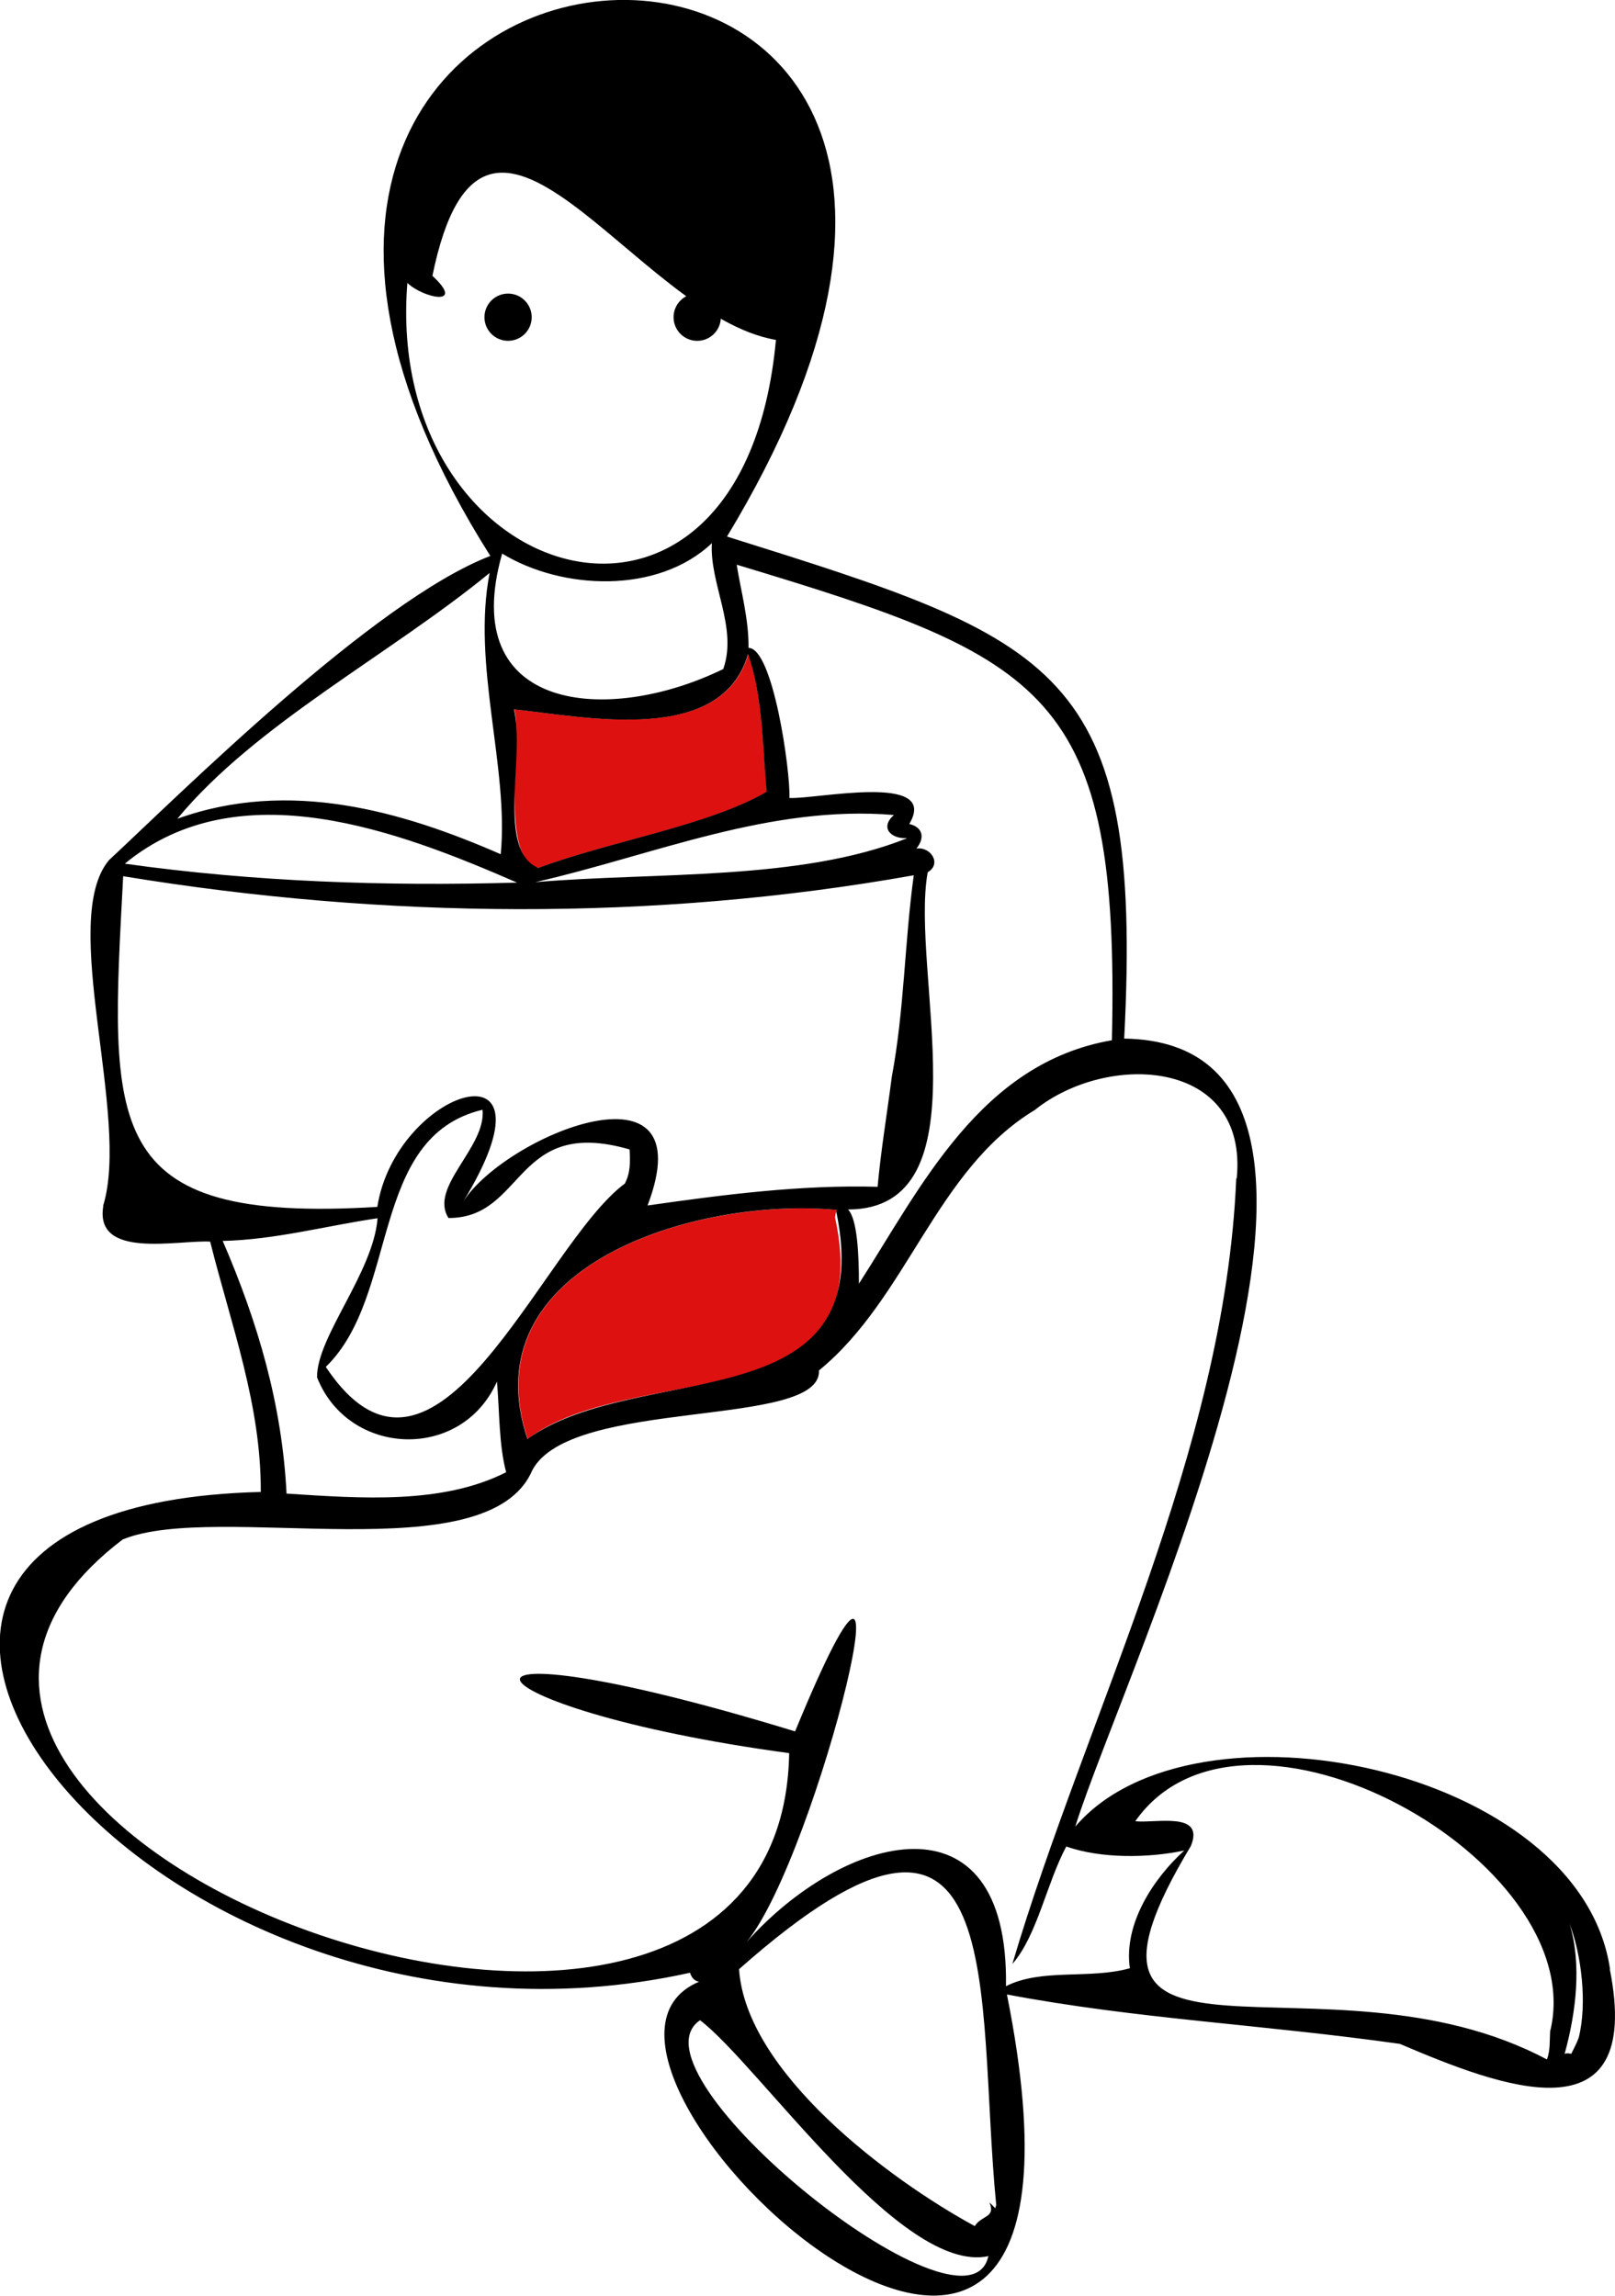 <?xml version="1.0" encoding="UTF-8" standalone="no"?>
<!-- Created with Keyshape -->
<svg xmlns="http://www.w3.org/2000/svg" id="Ebene_2" viewBox="0 0 68.31 97.13">
    <style>
@keyframes a0_t { 0% { transform: translate(21.49px,13.42px) scale(0.999,0.999) translate(0px,0px); } 52.632% { transform: translate(21.49px,13.42px) scale(0.999,0.999) translate(0px,0px); } 54.386% { transform: translate(21.49px,13.42px) scale(0.999,0.999) translate(0px,1px); } 56.14% { transform: translate(21.49px,13.42px) scale(0.999,0.999) translate(0px,-0.001px); } 87.719% { transform: translate(21.49px,13.42px) scale(0.999,0.999) translate(0px,0px); } 89.474% { transform: translate(21.49px,13.42px) scale(0.999,0.999) translate(0px,1px); } 91.228% { transform: translate(21.49px,13.42px) scale(0.999,0.999) translate(0px,-0.001px); } 96.491% { transform: translate(21.49px,13.42px) scale(0.999,0.999) translate(0px,0px); } 98.246% { transform: translate(21.49px,13.42px) scale(0.999,0.999) translate(0px,1px); } 100% { transform: translate(21.49px,13.42px) scale(0.999,0.999) translate(0px,-0.001px); } }
@keyframes a0_ry { 0% { ry: 1px; } 52.632% { ry: 1px; } 54.386% { ry: 1.95025e-08px; } 56.14% { ry: 1px; } 87.719% { ry: 1px; } 89.474% { ry: 1.95025e-08px; } 91.228% { ry: 1px; } 96.491% { ry: 1px; } 98.246% { ry: 1.95025e-08px; } 100% { ry: 1px; } }
@keyframes a1_t { 0% { transform: translate(29.49px,13.42px); } 52.632% { transform: translate(29.49px,13.42px); } 54.386% { transform: translate(29.49px,14.419px); } 56.14% { transform: translate(29.49px,13.419px); } 87.719% { transform: translate(29.49px,13.42px); } 89.474% { transform: translate(29.49px,14.419px); } 91.228% { transform: translate(29.49px,13.419px); } 96.491% { transform: translate(29.49px,13.42px); } 98.246% { transform: translate(29.49px,14.419px); } 100% { transform: translate(29.49px,13.419px); } }
@keyframes a1_ry { 0% { ry: 1px; } 52.632% { ry: 1px; } 54.386% { ry: 0.001px; } 56.14% { ry: 1px; } 87.719% { ry: 1px; } 89.474% { ry: 0.001px; } 91.228% { ry: 1px; } 96.491% { ry: 1px; } 98.246% { ry: 0.001px; } 100% { ry: 1px; } }
    </style>
    <g id="Ebene_1-2" transform="translate(34.149,48.559) translate(-34.149,-48.559)">
        <path class="cls-1" d="M35.32,51.51C37.25,60.27,26.79,57.49,22.32,60.88C19.87,53.53,29.45,50.63,35.41,51.19C35.35,51.28,35.33,51.39,35.32,51.51Z" stroke-width="0px" fill="#de1111" transform="translate(28.741,56.001) translate(-28.741,-56.001)"/>
        <path class="cls-1" d="M32.43,33.5C29.98,34.94,25.81,35.59,22.78,36.72C21.07,36.31,22.14,31.31,21.75,30.01C24.8,30.34,30.55,31.53,31.65,27.67C32.28,29.51,32.24,31.56,32.44,33.49Z" stroke-width="0px" fill="#de1111" transform="translate(27.095,32.195) translate(-27.095,-32.195)"/>
        <path class="cls-2" d="M21.18,36.13C21.53,32.47,19.95,28.12,20.71,24.24C16.51,27.69,10.81,30.63,7.5,34.64C12.24,32.93,17.02,34.32,21.18,36.14ZM21.41,62.29C21.1,61.15,21.13,59.69,21.02,58.45C19.52,61.84,14.73,61.63,13.41,58.27C13.39,56.56,15.79,53.84,15.97,51.54C13.8,51.86,11.63,52.45,9.42,52.5C10.91,55.95,11.93,59.42,12.12,63.19C15.26,63.39,18.71,63.66,21.42,62.28ZM21.87,37.34C16.93,35.19,10.12,32.55,5.28,36.54C10.77,37.31,16.32,37.5,21.87,37.34ZM26.42,50.09C26.67,49.63,26.66,49.14,26.63,48.63C21.74,47.21,22.22,51.54,18.97,51.53C18.13,50.22,20.57,48.54,20.41,46.95C15.59,48.1,16.91,54.79,13.78,57.83C18.43,64.8,22.88,52.72,26.42,50.08ZM30.6,28.28C31.2,26.54,30.01,24.7,30.11,22.98C27.83,25.14,23.78,24.97,21.24,23.42C19.32,30.14,25.72,30.68,30.58,28.31C30.58,28.32,30.6,28.29,30.6,28.29C30.6,28.29,30.6,28.29,30.6,28.29C30.6,28.29,30.6,28.29,30.6,28.28C30.6,28.28,30.6,28.28,30.6,28.28ZM32.43,33.5L32.43,33.5C32.24,31.56,32.28,29.52,31.64,27.67C30.53,31.54,24.81,30.34,21.74,30.01C22.22,32.03,20.98,35.96,22.77,36.72C25.8,35.59,29.97,34.93,32.42,33.5ZM32.82,14.38C26.84,13.37,20.5,0.88,18.29,11.67C19.72,12.99,17.91,12.62,17.23,11.97C16.2,24.95,31.43,29.44,32.82,14.38ZM35.37,51.25C35.37,51.25,35.39,51.21,35.4,51.19C29.45,50.62,19.85,53.54,22.31,60.88C27.01,57.5,37.24,60.22,35.37,51.25ZM37.72,45.56C38.25,42.74,38.26,39.85,38.65,37.03C27.65,38.99,16.23,38.88,5.21,37.07C4.65,47.67,4.21,51.78,15.96,51.06C16.74,46.07,23.92,43.77,19.59,50.84C21.38,48.03,29.84,44.56,27.39,51C30.62,50.54,33.86,50.12,37.12,50.21C37.26,48.66,37.52,47.12,37.72,45.56ZM38.35,35.46C37.67,35.49,37.21,35.01,37.81,34.48C32.55,34.04,27.64,36.18,22.65,37.32C27.77,36.89,33.83,37.27,38.35,35.47ZM41.81,95.48C41.81,95.48,41.81,95.46,41.81,95.45C38.12,96.25,32.1,87.36,29.61,85.47C26.32,87.69,40.88,99.43,41.8,95.47ZM42.14,93.31C41.25,84.34,42.9,73,31.26,83.31C31.55,87.67,37.59,92.2,41.23,94.18C41.51,93.72,42.13,93.83,41.85,93.18C41.94,93.26,42.02,93.34,42.1,93.43C42.1,93.39,42.12,93.35,42.13,93.31ZM47.03,44.01C47.37,29.25,44.28,27.85,31.16,23.89C31.33,24.97,31.68,26.22,31.66,27.41C32.7,27.41,33.44,32.65,33.39,33.76C34.52,33.82,39.76,32.67,38.46,34.86C39.08,35.01,39.1,35.49,38.76,35.9C39.38,35.81,39.84,36.56,39.24,36.9C38.48,41.07,41.73,51.16,35.87,51.17C36.27,51.58,36.33,53.13,36.33,54.31C38.97,50.2,41.47,44.97,47.03,44.01ZM52.31,49.86C52.81,44.79,46.86,44.48,43.77,46.96C39.57,49.5,38.4,54.9,34.64,57.98C34.76,60.46,24.13,59.1,22.51,62.21C20.64,66.57,9.15,63.5,5.19,65.13C-10.92,77.39,33.03,94.09,33.38,74.17C19.18,72.25,17.15,68.21,33.63,73.25C39.13,59.89,34.58,78.51,31.58,82.16C35.66,77.58,42.68,75.62,42.55,84.03C44.06,83.26,46.09,83.75,47.79,83.27C47.52,81.4,48.78,79.48,50.09,78.29C48.58,78.61,46.58,78.64,45.1,78.12C44.27,79.67,43.87,81.89,42.82,83.09C45.94,72.55,51.81,61.42,52.29,49.85ZM65.58,85.89C67.26,78.7,52.58,70.54,48.02,77.05C48.86,77.15,50.98,76.61,50.37,78.1C43.76,89.07,56.01,82.11,65.43,87.13C65.58,86.75,65.54,86.3,65.57,85.89ZM66.77,86.23C67.15,84.75,66.88,82.67,66.39,81.39C66.91,83.11,66.66,85.15,66.18,86.89C66.27,86.86,66.37,86.87,66.46,86.89C66.57,86.66,66.7,86.43,66.77,86.22ZM68.09,83.31C69.55,90.67,63.41,88.26,59.21,86.47C53.32,85.64,48.1,85.42,42.59,84.38C48.04,111.67,21.74,87.13,29.57,83.84C29.36,83.82,29.22,83.61,29.19,83.46C6.28,88.55,-12.94,63.72,11.03,63.12C11.05,59.42,9.77,56.05,8.89,52.53C7.53,52.45,3.98,53.3,4.37,51.02C4.37,51.02,4.37,51.02,4.36,51.02C5.53,47.24,2.47,38.94,4.61,36.39C7.6,33.61,15.82,25.41,20.74,23.52C1.79,-6.46,49.86,-8.91,30.75,22.7C44.7,27.08,48.37,28.21,47.55,43.94C60.32,44.12,47.54,70.64,45.48,77.28C50.48,71.41,66.84,74.76,68.1,83.31Z" fill="#000" stroke-width="0px" transform="translate(34.149,48.559) translate(-34.149,-48.559)"/>
        <ellipse class="cls-2" rx="1" ry="1" fill="#000" stroke-width="0px" transform="translate(21.49,13.42) scale(0.999,0.999)" style="animation: 5.7s linear infinite both a0_t, 5.7s linear infinite both a0_ry;"/>
        <ellipse class="cls-2" rx="1" ry="1" fill="#000" stroke-width="0px" transform="translate(29.49,13.42)" style="animation: 5.7s linear infinite both a1_t, 5.7s linear infinite both a1_ry;"/>
    </g>
</svg>

